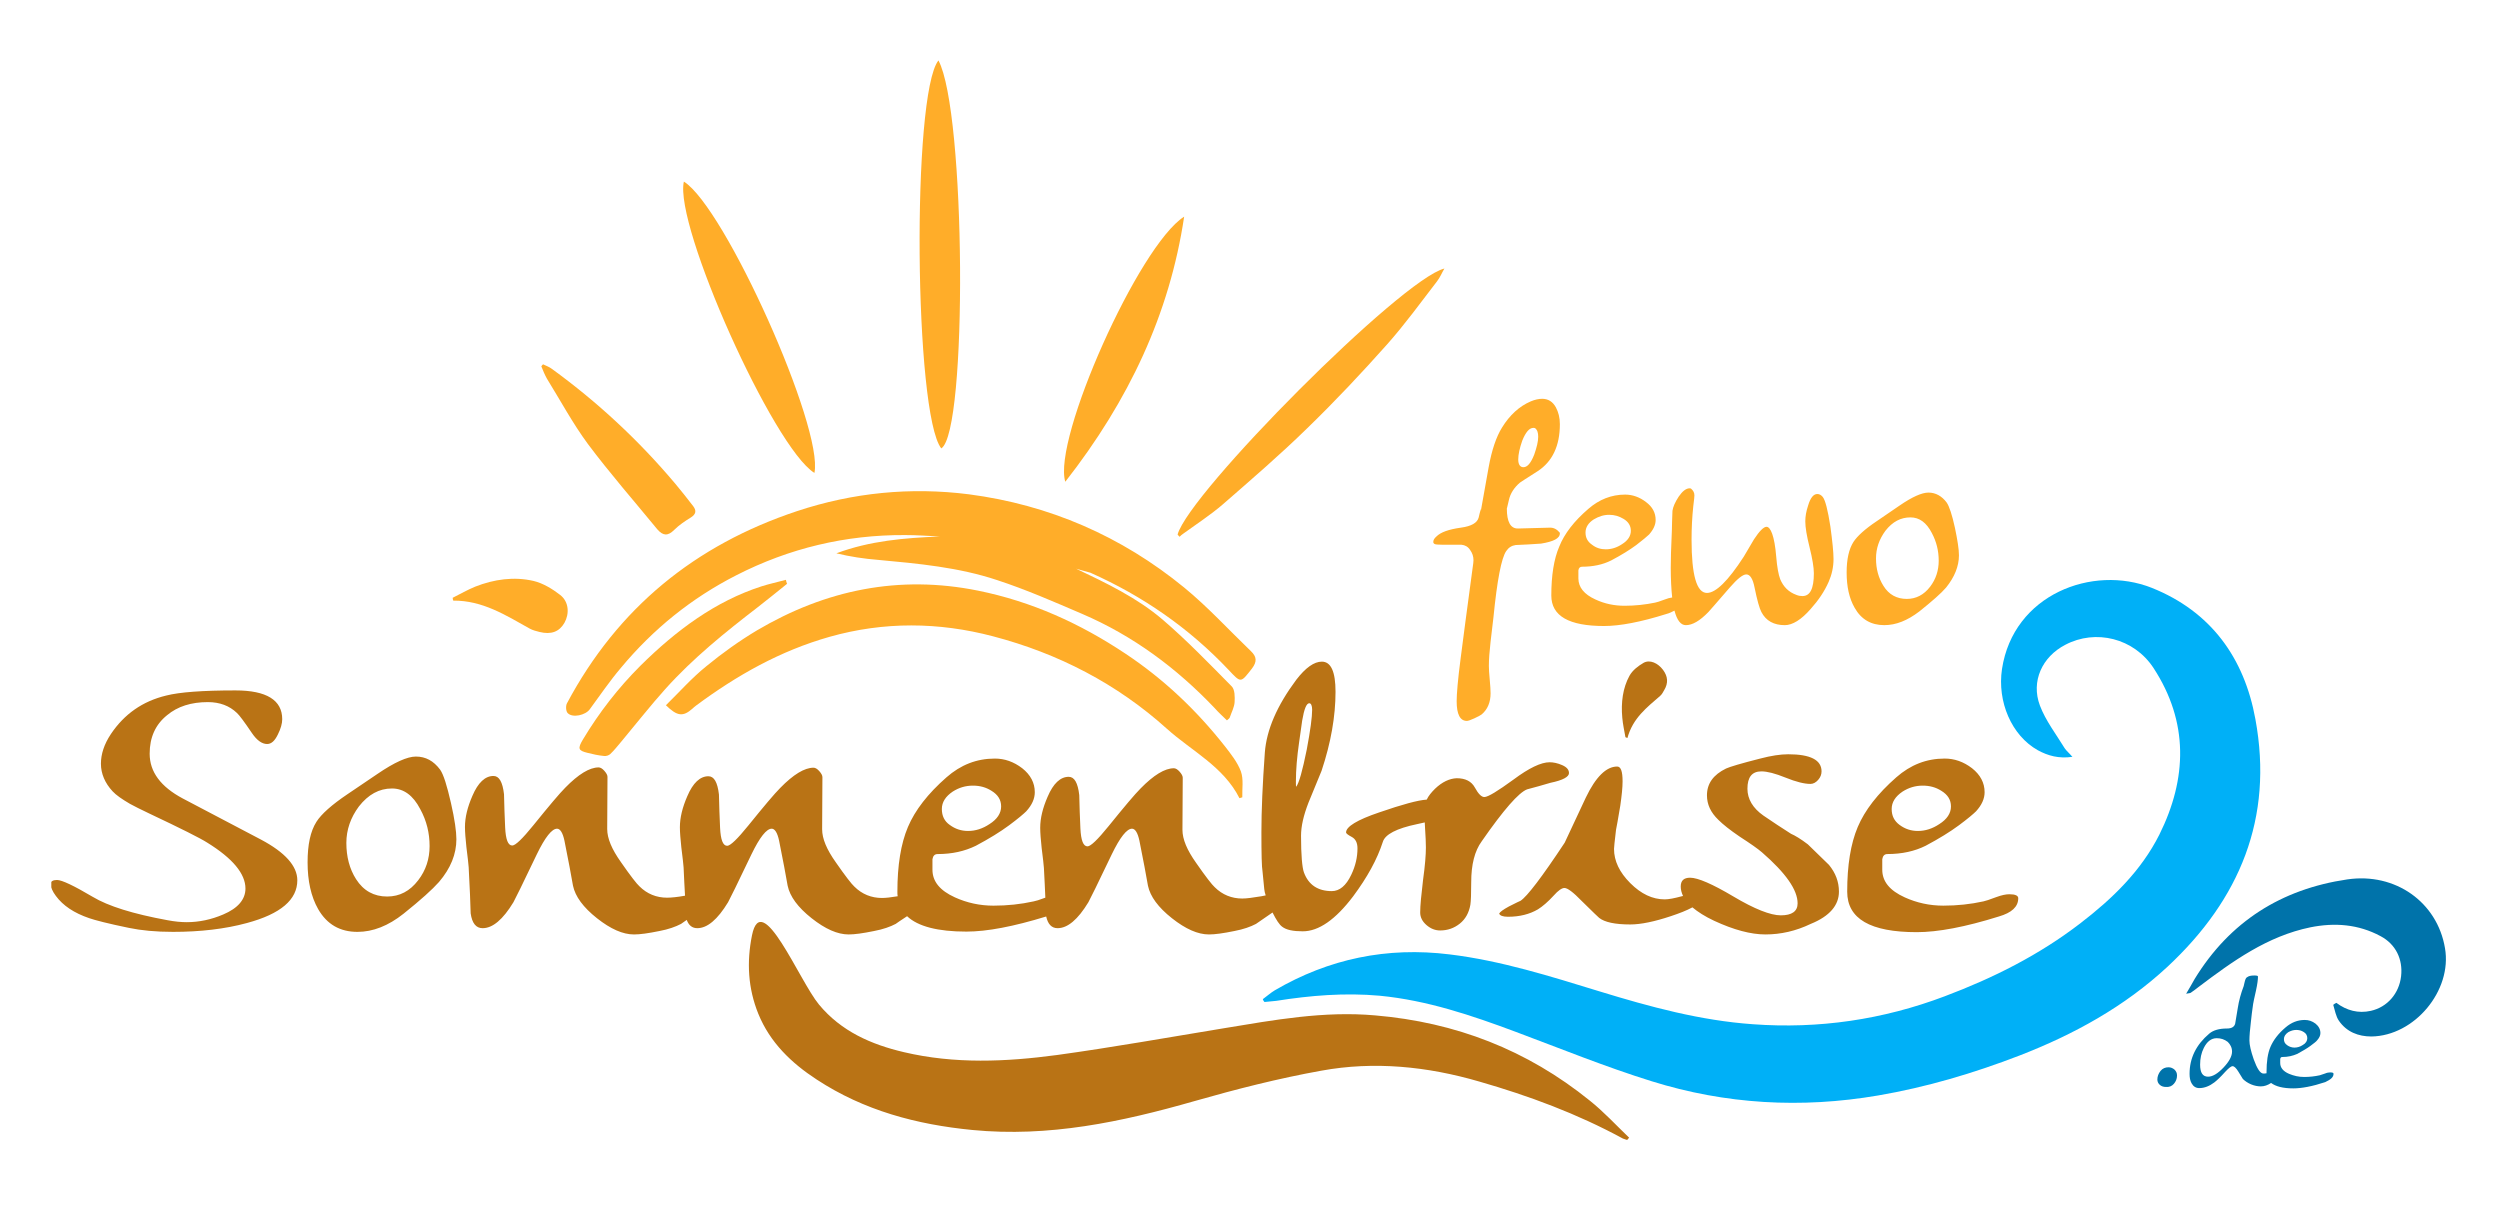 <?xml version="1.0" encoding="utf-8"?>
<!-- Generator: Adobe Illustrator 19.0.0, SVG Export Plug-In . SVG Version: 6.00 Build 0)  -->
<svg version="1.1" id="Ebene_1" xmlns="http://www.w3.org/2000/svg" xmlns:xlink="http://www.w3.org/1999/xlink" x="0px" y="0px"
	 viewBox="0 0 877 423" style="enable-background:new 0 0 877 423;" xml:space="preserve">
<style type="text/css">
	.st0{clip-path:url(#XMLID_52_);fill:#00B0F7;}
	.st1{clip-path:url(#XMLID_52_);fill:#B97315;}
	.st2{clip-path:url(#XMLID_52_);fill:#0073AA;}
	.st3{clip-path:url(#XMLID_52_);fill:#FFAD29;}
</style>
<g id="XMLID_35_">
	<defs>
		<rect id="XMLID_1_" x="18" y="21.1" width="840" height="378.7"/>
	</defs>
	<clipPath id="XMLID_52_">
		<use xlink:href="#XMLID_1_"  style="overflow:visible;"/>
	</clipPath>
	<path id="XMLID_33_" class="st0" d="M443,350.5c1.4-1,2.7-2.2,4.2-3.1c19-11.1,39.4-15.3,61.3-12.6c18.1,2.2,35.4,7.7,52.7,13
		c17.6,5.4,35.3,10.2,53.7,11.5c23.1,1.7,45.6-1.6,67.3-9.8c17-6.4,33.2-14.5,47.7-25.7c11.2-8.6,21.2-18.3,27.6-31
		c9.8-19.7,10.3-39.5-2-58.4c-6.9-10.6-20.4-13.8-31-8.2c-8.1,4.2-12.1,12.8-8.9,21.3c2,5.3,5.7,10.1,8.7,15c0.6,0.9,1.5,1.6,2.7,3
		c-4.8,0.7-8.6-0.4-12.1-2.3c-9.3-5.2-14.3-17.1-12.6-28.5c4-26.2,31.8-36.7,52.5-28.5c20.8,8.3,32.5,24.6,36.4,46.1
		c6.4,34.7-5.5,63.2-30.8,86.8c-15.2,14.1-32.9,23.8-52,31.2c-16.1,6.2-32.6,11.1-49.6,14c-26.9,4.6-53.5,3.1-79.4-5
		c-16.1-5-31.8-11.4-47.6-17.3c-15.5-5.8-31.2-11.1-47.8-12.7c-12.2-1.1-24.3-0.1-36.3,1.8c-1.4,0.2-2.7,0.2-4.1,0.4
		C443.2,351.1,443.1,350.8,443,350.5"/>
	<path id="XMLID_32_" class="st1" d="M571.5,399.1c-4.6-4.4-8.9-9.1-13.8-13c-22-17.8-47.1-27.5-75.3-29.9c-18-1.6-35.4,1.6-53,4.5
		c-19.5,3.2-39,6.7-58.6,9.4c-17.9,2.4-35.9,3.2-53.7-1c-11.5-2.7-22-7.3-29.8-16.7c-6.9-8.3-20.1-41-23.5-24.3
		c-1.9,9.4-1.4,18.6,2.2,27.5c4.1,10.1,11.6,17.3,20.5,23.1c16.6,10.9,35.1,15.8,54.6,17.7c26.8,2.6,52.3-2.8,77.8-10.1
		c14.7-4.2,29.6-8,44.6-10.7c18.6-3.4,37.2-1.5,55.4,3.8c17.4,5,34.4,11.3,50.4,20c0.4,0.2,1,0.3,1.5,0.5
		C571.1,399.6,571.3,399.3,571.5,399.1"/>
	<path id="XMLID_31_" class="st2" d="M819.6,351.8c3.6,2.7,7.7,3.8,12.1,2.8c5.8-1.3,9.9-6.1,10.6-12.1c0.7-6-1.9-11.3-7.2-14.1
		c-7.8-4.2-16.1-4.8-24.6-3.1c-15.1,3.1-27.3,11.9-39.2,20.9c-0.9,0.7-1.8,1.4-2.7,2c-0.2,0.2-0.6,0.2-1.7,0.4c1.2-2,2.1-3.6,3-5.2
		c12.3-20.1,30.4-31.5,53.5-34.9c16.9-2.5,31.6,8,34.3,24.1c2.6,14.9-10.7,30.8-25.8,31c-4.6,0-8.7-1.6-11.4-5.5
		c-1.1-1.6-1.4-3.7-2-5.6C818.8,352.2,819.2,352,819.6,351.8"/>
	<path id="XMLID_30_" class="st3" d="M377.5,199.5c10.7,5.1,21.4,10.2,30.4,17.9c8.5,7.3,16.3,15.4,24.2,23.4c1.1,1.1,1.1,3.7,1,5.5
		c-0.1,1.8-1.1,3.6-1.7,5.4c-0.1,0.3-0.4,0.5-1,1c-1.4-1.4-2.9-2.7-4.2-4.2c-13.4-14.1-28.7-25.5-46.7-33.2
		c-9.8-4.2-19.6-8.5-29.7-11.8c-13.5-4.5-27.7-5.8-41.8-7.1c-4.9-0.4-9.7-1.1-14.6-2.3c11.8-4.4,23.9-5.4,36.3-5.9
		c-4.1-0.2-8.1-0.5-12.2-0.5c-20.9-0.1-40.6,4.6-59.2,14.1c-15.7,8-29.2,18.9-40.5,32.5c-3.9,4.6-7.3,9.6-10.9,14.5
		c-1.5,2.1-6,3.1-7.7,1.4c-0.7-0.6-0.8-2.6-0.3-3.5c17.8-33.4,44.9-55.5,80.7-67.4c19.6-6.5,39.8-8.5,60.3-5.9
		c28.2,3.7,53.5,14.7,75.5,32.7c8.3,6.8,15.6,14.8,23.4,22.3c2.1,2,2.2,3.7,0.4,6.1c-4,5.1-3.8,5.2-8.2,0.5
		c-13.9-14.7-30.1-25.9-48.5-34.1C380.8,200.4,379.1,200,377.5,199.5"/>
	<path id="XMLID_29_" class="st3" d="M434.8,280c-5.6-11.1-16.7-16.5-25.4-24.3c-17.5-15.8-38.2-26.5-61.1-32.5
		c-19-5-38.2-5.2-57.3,0.2c-17.3,4.9-32.5,13.5-46.8,24.1c-0.4,0.3-0.9,0.7-1.3,1.1c-3.3,2.9-5.3,2.7-9.3-1.2
		c4.7-4.6,9.1-9.6,14.2-13.7c5.6-4.6,11.6-8.9,17.8-12.6c24.1-14.2,49.8-19.5,77.5-13.9c18.8,3.8,35.8,11.5,51.7,22.1
		c13.4,8.9,24.9,19.8,34.9,32.5c2.1,2.7,4.4,5.6,5.6,8.8c1,2.8,0.4,6.1,0.5,9.1C435.5,279.8,435.1,279.9,434.8,280"/>
	<path id="XMLID_28_" class="st3" d="M329.2,21.2c9.6,17.7,10.3,130.3,1,136.1C320.7,145.2,319.8,33.2,329.2,21.2"/>
	<path id="XMLID_27_" class="st3" d="M413.1,187.5c4.1-14.7,78.4-89.5,93.6-93.3c-0.9,1.5-1.5,3.1-2.6,4.5
		c-5.7,7.4-11.2,15-17.5,22.1c-8.9,10-18.2,19.9-28,29.4c-9.4,9.2-19.5,17.9-29.6,26.7c-4.3,3.7-9.2,6.9-13.9,10.3
		c-0.5,0.3-0.9,0.7-1.3,1.1C413.5,188,413.3,187.8,413.1,187.5"/>
	<path id="XMLID_26_" class="st3" d="M285.7,165.9C271.3,157,236.4,79,239.9,63.7C254.3,72.7,289,150.1,285.7,165.9"/>
	<path id="XMLID_25_" class="st3" d="M373.7,169c-4.5-14.9,25.8-82.9,41.7-93C410.3,110.1,396,140.5,373.7,169"/>
	<path id="XMLID_24_" class="st3" d="M276.1,204.8c-3.5,2.8-6.9,5.6-10.4,8.3c-11.3,8.7-22.5,17.7-32.3,28.6
		c-5.3,5.9-10.3,12.3-15.4,18.4c-1.3,1.5-2.5,3.1-3.9,4.4c-0.5,0.5-1.5,0.8-2.2,0.7c-2-0.2-3.9-0.6-5.8-1.1
		c-3.3-0.8-3.5-1.5-1.6-4.7c5.7-9.5,12.4-18.1,20.1-25.8c12.6-12.5,26.4-22.7,42.5-27.9c2.8-0.9,5.7-1.5,8.6-2.3
		C275.8,203.9,275.9,204.4,276.1,204.8"/>
	<path id="XMLID_23_" class="st3" d="M190.5,127.8c1,0.5,2.2,0.9,3.1,1.6c16.1,11.7,30.5,25.1,43.3,40.3c2.2,2.6,4.2,5.2,6.3,7.9
		c1.2,1.6,0.9,2.8-0.8,3.9c-2.1,1.3-4.2,2.7-5.9,4.4c-2.2,2.2-3.9,2.1-5.9-0.2c-8.2-10-16.7-19.7-24.4-30
		c-5.3-7.2-9.6-15.2-14.3-22.8c-0.8-1.4-1.4-2.9-2-4.4C190.1,128.2,190.3,128,190.5,127.8"/>
	<path id="XMLID_22_" class="st3" d="M158.8,209.7c2.6-1.3,5.2-2.8,7.9-3.9c6.6-2.6,13.6-3.6,20.5-2c3.3,0.8,6.6,2.8,9.3,4.9
		c3.1,2.4,3.3,6.6,1.5,9.8c-1.8,3.1-4.6,4.2-8.7,3.2c-1.2-0.3-2.4-0.6-3.5-1.2c-8.4-4.7-16.6-9.9-26.8-9.8
		C158.9,210.4,158.8,210.1,158.8,209.7"/>
	<path id="XMLID_50_" class="st1" d="M104.3,308.8c0-5-4.3-9.8-12.8-14.3l-27.4-14.4c-7.7-4.1-11.6-9.3-11.6-15.7
		c0-5.7,2-10.2,6.1-13.5c3.7-3.1,8.5-4.6,14.3-4.6c4.2,0,7.6,1.3,10.2,3.8c0.8,0.7,2.6,3.1,5.3,7.1c1.7,2.5,3.5,3.8,5.3,3.8
		c1.5,0,2.7-1.1,3.8-3.4c1-2,1.5-3.8,1.5-5.3c0-6.7-5.5-10.1-16.4-10.1c-11.5,0-19.6,0.6-24.3,1.8c-8.3,2-14.7,6.5-19.4,13.5
		c-2.4,3.6-3.5,7.1-3.5,10.4c0,3.5,1.4,6.8,4.1,9.7c1.2,1.3,3.2,2.7,6.1,4.4c1.5,0.8,3.8,2,6.8,3.4c11,5.2,17.8,8.6,20.3,10.2
		c8.9,5.5,13.4,10.9,13.4,16.1c0,3.8-2.6,6.9-7.8,9.1c-4.2,1.8-8.5,2.7-12.8,2.7c-1.9,0-4.2-0.2-6.8-0.7c-12-2.2-20.7-4.9-26.2-8.2
		c-6.6-3.9-10.8-5.9-12.5-5.9c-1.5,0-2.2,0.5-2.2,1.4c0,1.2,0.6,2.6,1.8,4.2c2.5,3.4,6.4,6,11.7,7.8c2,0.7,6.6,1.9,13.9,3.4
		c4.3,0.9,9.4,1.4,15.5,1.4c9.5,0,18.2-1,25.9-3.1C98.5,320.6,104.3,315.6,104.3,308.8 M150.7,296.8c0,4.5-1.3,8.5-4,12
		c-2.9,3.8-6.5,5.7-10.9,5.7c-4.6,0-8.3-2-10.9-6.1c-2.3-3.6-3.4-7.9-3.4-12.7c0-4.6,1.5-8.9,4.4-12.8c3.3-4.2,7.1-6.3,11.6-6.3
		c4.1,0,7.4,2.4,9.9,7.2C149.7,288,150.7,292.3,150.7,296.8 M154,309.4c4.1-4.8,6.1-9.8,6.1-15c0-2.7-0.6-7-1.9-12.7
		c-1.4-6.1-2.6-10-3.8-11.7c-2.3-3.1-5.1-4.6-8.5-4.6c-3,0-7.5,2-13.5,6.1l-10.5,7.1c-5.5,3.7-9.2,7-10.9,9.7
		c-2.1,3.3-3.1,8-3.1,14.2c0,6.5,1.2,12,3.7,16.4c3.1,5.4,7.7,8,13.8,8c5.4,0,10.8-2.1,16.2-6.4C147.6,315.7,151.7,312,154,309.4
		 M454.7,276c-0.1-0.2-0.1-0.8-0.1-1.8c0-4.2,0.4-8.7,1.1-13.6c0.4-2.6,0.7-5.2,1.1-7.8c0.7-4.1,1.5-6.1,2.5-6.1c0.6,0,1,0.8,1,2.3
		c0,2.5-0.6,7.1-1.9,14C456.9,270.4,455.7,274.7,454.7,276 M330.4,283.8c0-2.4,1.3-4.4,3.8-6.1c2.2-1.4,4.5-2.1,7.1-2.1
		c2.5,0,4.6,0.6,6.5,1.8c2.3,1.4,3.4,3.2,3.4,5.5c0,2.4-1.4,4.5-4.1,6.2c-2.4,1.6-4.9,2.4-7.5,2.4c-2.4,0-4.5-0.7-6.4-2.1
		C331.3,288.1,330.4,286.2,330.4,283.8 M550.4,271.2c0-1.2-0.8-2.1-2.4-2.8c-1.6-0.7-3.1-1-4.4-1c-3,0-7.2,2-12.7,6.1
		c-5.5,4-8.9,6.1-10.2,6.1c-1,0-2.1-1.1-3.3-3.3c-1.2-2.2-3.3-3.3-6.4-3.3c-2.5,0.1-5.1,1.3-7.6,3.7c-1.3,1.3-2.3,2.5-2.9,3.8
		c-3.1,0.2-8.6,1.7-16.7,4.5c-7.7,2.6-11.6,5-11.6,7c0,0.4,0.7,0.9,2,1.6c1.3,0.7,2,2,2,4c0,3.1-0.7,6.2-2.2,9.3
		c-1.8,3.8-4.1,5.7-6.8,5.7c-4.9,0-8.2-2.2-9.8-6.6c-0.6-1.7-1-6-1-12.8c0-3.4,0.9-7.2,2.6-11.6c1.5-3.7,3.1-7.5,4.6-11.2
		c3.3-9.9,4.9-19.2,4.9-27.7c0-7.1-1.6-10.6-4.8-10.6c-2.7,0-5.7,2.1-9,6.4c-6.7,9-10.4,17.5-11,25.5c-0.8,11.1-1.2,20.4-1.2,28
		c0,7.5,0.1,12.1,0.4,13.8c0.2,2.1,0.4,4.1,0.6,6.1c0.1,0.7,0.2,1.4,0.5,2.2c-0.5,0.1-1,0.2-1.5,0.3c-3,0.5-5.2,0.8-6.7,0.8
		c-3.7,0-7-1.3-9.7-4c-0.9-0.8-3.1-3.6-6.5-8.5c-3.2-4.5-4.8-8.3-4.8-11.6l0.1-18.3c0-0.6-0.4-1.3-1.1-2.1c-0.7-0.8-1.4-1.2-2-1.2
		c-3.2,0-7.1,2.4-11.7,7.1c-2,2-5.7,6.4-11.2,13.2c-3.8,4.7-6.3,7.1-7.4,7.1c-1.5,0-2.3-2.1-2.5-6.3c-0.2-3.9-0.3-7.8-0.4-11.7
		c-0.5-4.3-1.7-6.4-3.7-6.4c-2.9,0-5.4,2.3-7.4,7c-1.7,3.9-2.6,7.5-2.6,10.9c0,1.8,0.2,4.1,0.5,7c0.5,3.7,0.7,6.1,0.8,7.1
		c0.2,4,0.4,7.5,0.5,10.4c-2.1,0.8-3.5,1.2-4.1,1.3c-4.5,1-9.2,1.5-14.1,1.5c-4.8,0-9.3-1-13.5-2.9c-5.3-2.4-7.9-5.6-7.9-9.7v-3.7
		c0.2-1.2,0.8-1.8,1.8-1.8c5.1,0,9.5-1,13.4-2.9c4.7-2.5,8.6-4.9,11.7-7.2c3.1-2.3,5.1-4,6-4.9c2-2.2,3-4.4,3-6.7
		c0-3.3-1.5-6.1-4.4-8.4c-3-2.3-6.2-3.4-9.6-3.4c-6.4,0-12,2.2-17,6.6c-6.5,5.7-11,11.5-13.5,17.4c-2.5,5.9-3.7,13.5-3.7,22.7
		c0,0.6,0,1.1,0.1,1.6c-2.4,0.4-4.2,0.6-5.5,0.6c-3.7,0-7-1.3-9.7-4c-0.9-0.8-3.1-3.6-6.5-8.5c-3.2-4.5-4.8-8.3-4.8-11.6l0.1-18.3
		c0-0.6-0.4-1.3-1.1-2.1c-0.7-0.8-1.4-1.2-2-1.2c-3.2,0-7.1,2.4-11.7,7.1c-2,2-5.7,6.4-11.2,13.2c-3.8,4.7-6.3,7.1-7.4,7.1
		c-1.5,0-2.3-2.1-2.5-6.3c-0.2-3.9-0.3-7.8-0.4-11.7c-0.5-4.3-1.7-6.4-3.7-6.4c-2.9,0-5.4,2.3-7.4,7c-1.7,3.9-2.6,7.5-2.6,10.9
		c0,1.8,0.2,4.1,0.5,7c0.5,3.7,0.7,6.1,0.8,7.1c0.2,3.8,0.3,7.1,0.5,9.9c-2.7,0.5-4.9,0.7-6.3,0.7c-3.7,0-7-1.3-9.7-4
		c-0.9-0.8-3.1-3.6-6.5-8.5c-3.2-4.5-4.8-8.3-4.8-11.6l0.1-18.3c0-0.6-0.4-1.3-1.1-2.1c-0.7-0.8-1.4-1.2-2-1.2
		c-3.2,0-7.1,2.4-11.7,7.1c-2,2-5.7,6.4-11.2,13.2c-3.8,4.7-6.3,7.1-7.4,7.1c-1.5,0-2.3-2.1-2.5-6.3c-0.2-3.9-0.3-7.8-0.4-11.7
		c-0.5-4.3-1.7-6.4-3.7-6.4c-2.9,0-5.4,2.3-7.4,7c-1.7,3.9-2.6,7.5-2.6,10.9c0,1.8,0.2,4.1,0.5,7c0.5,3.7,0.7,6.1,0.8,7.1
		c0.4,7.2,0.6,12.6,0.7,16.2c0.5,3.5,1.9,5.2,4.2,5.2c3.5,0,7.1-3,10.8-9.1c0.5-0.9,3.3-6.5,8.2-16.8c2.9-6,5.3-9,7.1-9
		c1.1,0,2,1.4,2.6,4.2c1.4,7,2.4,12.3,3,15.8c0.8,3.8,3.6,7.6,8.4,11.4c4.8,3.8,9.1,5.7,13,5.7c2.1,0,5-0.4,8.9-1.2
		c3.2-0.6,5.7-1.5,7.6-2.5c0.3-0.2,0.9-0.6,2-1.4c0.7,1.9,1.9,2.9,3.7,2.9c3.5,0,7.1-3,10.8-9.1c0.5-0.9,3.3-6.5,8.2-16.8
		c2.9-6,5.3-9,7.1-9c1.1,0,2,1.4,2.6,4.2c1.4,7,2.4,12.3,3,15.8c0.8,3.8,3.6,7.6,8.4,11.4c4.8,3.8,9.1,5.7,13,5.7
		c2.1,0,5-0.4,8.9-1.2c3.2-0.6,5.7-1.5,7.6-2.5c0.4-0.3,1.7-1.2,4-2.7c3.8,3.6,10.8,5.4,20.8,5.4c7.3,0,16.6-1.8,28-5.3
		c0.6,2.7,1.9,4.1,4,4.1c3.5,0,7.1-3,10.8-9.1c0.5-0.9,3.3-6.5,8.2-16.8c2.9-6,5.3-9,7.1-9c1.1,0,2,1.4,2.6,4.2
		c1.4,7,2.4,12.3,3,15.8c0.8,3.8,3.6,7.6,8.4,11.4c4.8,3.8,9.1,5.7,13,5.7c2.1,0,5-0.4,8.9-1.2c3.2-0.6,5.7-1.5,7.6-2.5
		c0.5-0.3,2.4-1.7,5.8-4c1.3,2.6,2.4,4.3,3.4,5c1.4,1.1,3.8,1.6,7.2,1.6c5.6,0,11.5-4.1,17.7-12.3c4.9-6.6,8.4-12.9,10.4-19.1
		c0.8-2.6,4.8-4.7,12-6.2c1-0.2,1.8-0.4,2.7-0.6c0,0.6,0.1,1.2,0.1,1.9c0.2,3,0.3,5.3,0.3,6.9c0,2.5-0.3,6.4-1,11.4
		c-0.6,5.1-1,8.9-1,11.4c0,1.6,0.7,3.1,2.2,4.4c1.5,1.3,3.1,1.9,4.8,1.9c2.6,0,4.9-0.8,6.9-2.4c2-1.6,3.2-3.8,3.7-6.6
		c0.2-1.3,0.3-3.9,0.3-7.9c0-6.2,1.2-11,3.7-14.4c7.7-11.1,13-17.1,15.9-18.2c2.7-0.7,5.5-1.5,8.2-2.3
		C548.3,273.7,550.4,272.5,550.4,271.2 M645.1,312.8c0-3.5-1.2-6.6-3.5-9.4c-2.5-2.4-4.9-4.8-7.4-7.2c-2.5-1.9-4.5-3.1-5.9-3.7
		c-3.3-2.1-6.5-4.2-9.7-6.4c-3.7-2.6-5.6-5.8-5.6-9.4c0-4.1,1.6-6.1,4.9-6.1c2,0,4.8,0.7,8.5,2.2s6.6,2.2,8.7,2.2
		c1,0,1.9-0.5,2.7-1.4c0.8-0.9,1.2-1.9,1.2-3c0-4-3.9-6-11.7-6c-2.7,0-6,0.5-9.8,1.5c-6.7,1.7-10.7,2.9-12,3.5
		c-4.5,2.2-6.7,5.3-6.7,9.4c0,3.2,1.3,6,4,8.6c1.6,1.6,4.1,3.6,7.5,5.9c3.7,2.4,6.3,4.2,7.8,5.5c8.4,7.3,12.5,13.2,12.5,17.9
		c0,2.8-2,4.2-5.9,4.2c-3.6,0-9.2-2.2-16.6-6.6c-7.4-4.4-12.5-6.6-15.2-6.6c-2.2,0-3.3,1-3.3,3.1c0,1.1,0.3,2.2,0.8,3.3
		c-0.1,0-0.2,0.1-0.4,0.1c-2.6,0.7-4.6,1.1-6,1.1c-4.3,0-8.3-1.9-12.1-5.7c-3.8-3.8-5.7-7.8-5.7-12c0-0.4,0.2-2.6,0.7-6.7
		c0.2-0.9,0.7-3.7,1.5-8.5c0.5-3.5,0.8-6.3,0.8-8.5c0-3.5-0.6-5.2-1.9-5.2c-3.8,0-7.5,3.6-11,10.9c-2.5,5.3-4.9,10.5-7.4,15.8
		c-8,12.1-13.2,18.9-15.5,20.4c-0.1,0-1.5,0.7-4.1,2c-2,1.1-3.1,1.9-3.4,2.5c0.3,0.7,1.3,1.1,3.1,1.1c4.1,0,7.6-0.9,10.5-2.6
		c1.6-1,3.5-2.6,5.6-4.9c1.5-1.7,2.8-2.6,3.7-2.6c1.1,0,3.1,1.5,6.1,4.6c4,3.9,6,5.9,6.1,5.9c1.9,1.5,5.5,2.3,10.9,2.3
		c3.7,0,8.5-1,14.2-2.9c3-1,5.6-2,7.6-3.1c1.9,1.6,4.4,3.2,7.6,4.7c6.9,3.2,12.9,4.8,18,4.8c5.4,0,10.7-1.2,15.9-3.7
		C641.9,321.4,645.1,317.5,645.1,312.8 M663.6,283.8c0-2.4,1.3-4.4,3.8-6.1c2.2-1.4,4.5-2.1,7.1-2.1c2.5,0,4.6,0.6,6.5,1.8
		c2.3,1.4,3.4,3.2,3.4,5.5c0,2.4-1.4,4.5-4.1,6.2c-2.4,1.6-4.9,2.4-7.5,2.4c-2.4,0-4.5-0.7-6.4-2.1S663.6,286.2,663.6,283.8
		 M708,315.1c0-0.9-1-1.4-3.1-1.4c-1.2,0-2.7,0.3-4.6,1c-2.4,0.9-3.9,1.4-4.5,1.5c-4.5,1-9.2,1.5-14.1,1.5c-4.8,0-9.3-1-13.5-2.9
		c-5.3-2.4-7.9-5.6-7.9-9.7v-3.7c0.2-1.2,0.8-1.8,1.8-1.8c5.1,0,9.6-1,13.4-2.9c4.7-2.5,8.6-4.9,11.7-7.2c3.1-2.3,5.1-4,6-4.9
		c2-2.2,3-4.4,3-6.7c0-3.3-1.5-6.1-4.4-8.4c-3-2.3-6.2-3.4-9.6-3.4c-6.4,0-12,2.2-17,6.6c-6.5,5.7-11,11.5-13.5,17.4
		c-2.5,5.9-3.7,13.5-3.7,22.7c0,9.5,8.1,14.2,24.4,14.2c7.4,0,17-1.8,28.8-5.5C705.7,320.2,708,318.1,708,315.1"/>
	<path id="XMLID_43_" class="st3" d="M532.6,161.2c0-1.8,0.5-4,1.4-6.6c1.2-3,2.5-4.5,3.9-4.5c0.2,0,0.4,0,0.6,0.1
		c0.8,0.6,1.1,1.6,1.1,3c0,1.7-0.5,3.7-1.4,6.3c-1.2,3-2.4,4.4-3.8,4.4C533.3,163.9,532.6,163,532.6,161.2 M547.2,187.1v-0.2
		c-1-1.2-2.1-1.8-3.4-1.8l-11.2,0.3c-2.7,0.1-4-2.3-4-7c0,0.1,0.2-0.8,0.7-2.9c0.5-2.4,1.9-4.5,3.9-6.2c0.5-0.3,2.5-1.7,6.2-4
		c5.2-3.4,7.8-8.9,7.8-16.5c0-2.3-0.5-4.2-1.4-5.9c-1.1-2-2.7-3-4.8-3c-1.2,0-2.6,0.3-4,0.9c-4,1.7-7.4,4.8-10.1,9.2
		c-2,3.2-3.6,7.9-4.7,14c-0.9,5-1.8,10-2.7,15.1v-0.6c-0.3,1.1-0.6,2.1-0.8,3.1c-0.5,1.8-2.5,3-6.2,3.5c-4.3,0.6-7.1,1.6-8.6,3.1
		c-0.8,0.7-1.1,1.3-1.1,1.9c0,0.3,0.1,0.5,0.4,0.7c0.2,0.2,1.3,0.3,3,0.3h6.5c1.2,0.1,2.3,0.7,3,1.8c0.8,1.1,1.2,2.3,1.2,3.6
		c0,0.5-0.1,1.4-0.3,2.7c-1.9,14.1-3.3,24.6-4.2,31.7c-1,7.6-1.4,12.6-1.4,15.1c0,4.6,1.2,6.9,3.6,6.9c0.4,0,1.3-0.3,2.6-0.9
		c1.3-0.6,2.2-1.1,2.6-1.4c2.1-1.8,3.1-4.3,3.1-7.4c0-1.1-0.1-2.7-0.3-4.8c-0.2-2.1-0.3-3.7-0.3-4.8c0-2.2,0.2-5,0.6-8.5l1-8.5
		c1.3-13.1,2.8-20.9,4.5-23.3c0.8-1.2,1.9-1.9,3.3-2.1c3-0.1,5.9-0.3,8.9-0.5C544.9,190,547.2,188.9,547.2,187.1 M556.2,186.8
		c0-1.8,1-3.4,2.9-4.6c1.7-1,3.4-1.6,5.4-1.6c1.9,0,3.5,0.5,5,1.4c1.7,1,2.6,2.4,2.6,4.2c0,1.8-1,3.4-3.1,4.7
		c-1.8,1.2-3.7,1.8-5.7,1.8c-1.8,0-3.4-0.5-4.8-1.6C556.9,190,556.2,188.6,556.2,186.8 M641.5,204.1c1.1-2.5,1.7-5.2,1.7-8
		c0-2.4-0.4-6.2-1.1-11.4c-0.9-5.8-1.8-9.3-2.7-10.4c-0.6-0.7-1.2-1-1.9-1c-1.3,0-2.4,1.3-3.2,4c-0.7,2.1-1,3.9-1,5.6
		c0,2.1,0.5,5.1,1.5,9.1c1,4,1.5,7.1,1.5,9.1c0,5.4-1.3,8-4,8c-0.7,0-1.4-0.1-2.1-0.4c-2.8-1-4.6-2.9-5.7-5.5
		c-0.6-1.6-1.1-4.2-1.4-7.9c-0.3-3.7-0.8-6.3-1.4-8c-0.6-1.7-1.3-2.5-2-2.5c-1,0-2.5,1.5-4.4,4.4c-1.2,2.1-2.4,4.1-3.6,6.1
		c-5.5,8.5-9.8,12.7-12.9,12.7c-3.6,0-5.4-6.2-5.4-18.7c0-4,0.2-7.9,0.6-11.7c0.3-2.2,0.4-3.5,0.4-3.8c0-1-0.4-1.7-1.2-2.4
		c-0.2-0.1-0.4-0.1-0.5-0.1c-1.2,0-2.5,1-3.8,2.9c-1.3,2-2,3.6-2.2,5c-0.1,3-0.2,5.2-0.2,6.7c-0.3,6.3-0.4,10.7-0.4,13.3
		c0,4.1,0.2,7.5,0.5,10.4c-0.8,0.1-1.6,0.3-2.6,0.7c-1.8,0.7-2.9,1-3.4,1.1c-3.4,0.7-7,1.1-10.7,1.1c-3.6,0-7-0.7-10.2-2.2
		c-4-1.8-6-4.3-6-7.4v-2.8c0.1-0.9,0.6-1.3,1.3-1.3c3.8,0,7.2-0.7,10.2-2.2c3.6-1.9,6.5-3.7,8.8-5.4c2.3-1.8,3.8-3,4.5-3.7
		c1.5-1.7,2.3-3.4,2.3-5.1c0-2.5-1.1-4.6-3.4-6.3c-2.2-1.7-4.7-2.6-7.3-2.6c-4.8,0-9.1,1.7-12.9,5c-5,4.3-8.4,8.7-10.2,13.2
		c-1.9,4.4-2.8,10.2-2.8,17.2c0,7.2,6.2,10.7,18.5,10.7c5.6,0,12.9-1.4,21.8-4.2c1.2-0.3,2.1-0.8,2.9-1.2c0.9,3.4,2.2,5.1,4,5.1
		c2.3,0,4.9-1.5,7.9-4.6c0.4-0.4,2.9-3.3,7.5-8.6c2.7-3.1,4.6-4.6,5.8-4.6c1.3,0,2.3,1.5,2.9,4.6c0.9,4.4,1.7,7.3,2.4,8.6
		c1.6,3.1,4.4,4.6,8.2,4.6c2.7,0,5.8-1.9,9.1-5.7C637.9,210.6,640,207.5,641.5,204.1 M680.1,196.7c0,3.4-1,6.5-3,9.1
		c-2.2,2.9-5,4.3-8.2,4.3c-3.5,0-6.3-1.5-8.2-4.6c-1.7-2.7-2.6-5.9-2.6-9.6c0-3.5,1.1-6.7,3.3-9.7c2.5-3.2,5.4-4.7,8.8-4.7
		c3.1,0,5.6,1.8,7.5,5.5C679.3,190,680.1,193.2,680.1,196.7 M687.2,194.8c0-2.1-0.5-5.3-1.4-9.6c-1-4.6-2-7.6-2.9-8.9
		c-1.7-2.3-3.9-3.5-6.4-3.5c-2.3,0-5.7,1.5-10.2,4.6l-7.9,5.4c-4.2,2.8-6.9,5.3-8.2,7.3c-1.6,2.5-2.4,6.1-2.4,10.7
		c0,5,0.9,9.1,2.8,12.4c2.3,4.1,5.8,6.1,10.4,6.1c4.1,0,8.1-1.6,12.3-4.8c4.5-3.6,7.7-6.4,9.4-8.4
		C685.6,202.5,687.2,198.7,687.2,194.8"/>
	<path id="XMLID_6_" class="st1" d="M570.2,258.6c-0.4-2.3-0.9-4.5-1.1-6.8c-0.5-5.4,0.2-10.5,2.5-14.7c1.1-2,3.1-3.5,5-4.6
		c2.2-1.2,5,0.1,6.8,2.5c1.7,2.3,1.9,4.6,0.4,7.1c-0.4,0.7-0.8,1.5-1.4,2c-4.7,4.1-9.6,7.8-11.5,14.8
		C570.6,258.8,570.4,258.7,570.2,258.6"/>
	<path id="XMLID_37_" class="st2" d="M762.6,380.2c0.7-0.8,1.1-1.8,1.1-2.9c0-0.9-0.3-1.5-0.9-2.1c-0.6-0.5-1.3-0.8-2.1-0.8
		c-1.1,0-2.1,0.4-2.8,1.3c-0.7,0.9-1.1,1.9-1.1,3c0,0.7,0.3,1.4,0.9,1.9c0.6,0.5,1.3,0.7,2.1,0.7C761,381.4,761.9,381,762.6,380.2
		 M801.2,364.5c0-0.9,0.5-1.7,1.5-2.4c0.9-0.5,1.8-0.8,2.8-0.8c1,0,1.8,0.2,2.6,0.7c0.9,0.5,1.3,1.3,1.3,2.2c0,0.9-0.5,1.8-1.6,2.4
		c-0.9,0.6-1.9,0.9-2.9,0.9c-0.9,0-1.8-0.3-2.5-0.8C801.5,366.1,801.2,365.4,801.2,364.5 M783,368.9c0,1.6-1,3.5-3,5.6
		c-2,2.1-3.8,3.2-5.4,3.2c-1.9,0-2.8-1.4-2.8-4.2c0-2.2,0.4-4.1,1.3-5.9c1.1-2.2,2.6-3.4,4.5-3.4c1.5,0,2.7,0.4,3.9,1.3
		C782.4,366.4,783,367.5,783,368.9 M818.6,376.7c0-0.4-0.4-0.5-1.2-0.5c-0.5,0-1.1,0.1-1.8,0.4c-0.9,0.3-1.5,0.5-1.8,0.6
		c-1.8,0.4-3.6,0.6-5.5,0.6c-1.9,0-3.6-0.4-5.3-1.1c-2.1-0.9-3.1-2.2-3.1-3.8v-1.4c0.1-0.5,0.3-0.7,0.7-0.7c2,0,3.7-0.4,5.3-1.1
		c1.8-1,3.4-1.9,4.6-2.8c1.2-0.9,2-1.5,2.3-1.9c0.8-0.9,1.2-1.7,1.2-2.6c0-1.3-0.6-2.4-1.7-3.3c-1.2-0.9-2.4-1.3-3.8-1.3
		c-2.5,0-4.7,0.9-6.7,2.6c-2.6,2.2-4.3,4.5-5.3,6.8c-1,2.3-1.4,5.3-1.4,8.9c0,0.1,0,0.2,0,0.4c-0.4,0.1-0.8,0.1-1.1,0.1
		c-1.1,0-2.2-1.7-3.4-5c-1-2.9-1.5-5.1-1.5-6.6c0-1.7,0.2-3.9,0.5-6.4c0.2-2.1,0.5-4.3,0.8-6.4c0.1-0.6,0.4-2.1,1-4.7
		c0.5-2.3,0.7-3.9,0.7-4.9c0-0.3-0.4-0.4-1.3-0.4c-1.2,0-2,0.2-2.5,0.6c-0.3,0.1-0.6,0.6-0.8,1.4c-0.1,0.5-0.3,1.1-0.4,1.7
		c-1,2.6-1.7,5.2-2.1,7.8c-0.4,2.4-0.7,4.2-0.9,5.4c-0.3,1.1-1.2,1.7-2.9,1.7c-2.7,0-4.8,0.6-6.2,1.8c-4.6,3.9-6.9,8.6-6.9,14.1
		c0,1.3,0.2,2.4,0.7,3.3c0.6,1.1,1.5,1.7,2.7,1.7c1.8,0,3.6-0.7,5.3-2c0.9-0.7,2.2-1.9,3.8-3.7c1.2-1.3,2.1-2,2.6-2
		c0.5,0,1.2,0.6,2,1.9c1,1.6,1.5,2.5,1.6,2.6c0.7,0.7,1.7,1.4,2.9,1.9c1.2,0.5,2.4,0.7,3.4,0.7c1.2,0,2.4-0.4,3.6-1.2
		c1.6,1.2,4.1,1.9,7.8,1.9c2.9,0,6.7-0.7,11.2-2.2C817.6,378.7,818.6,377.9,818.6,376.7"/>
</g>
</svg>

